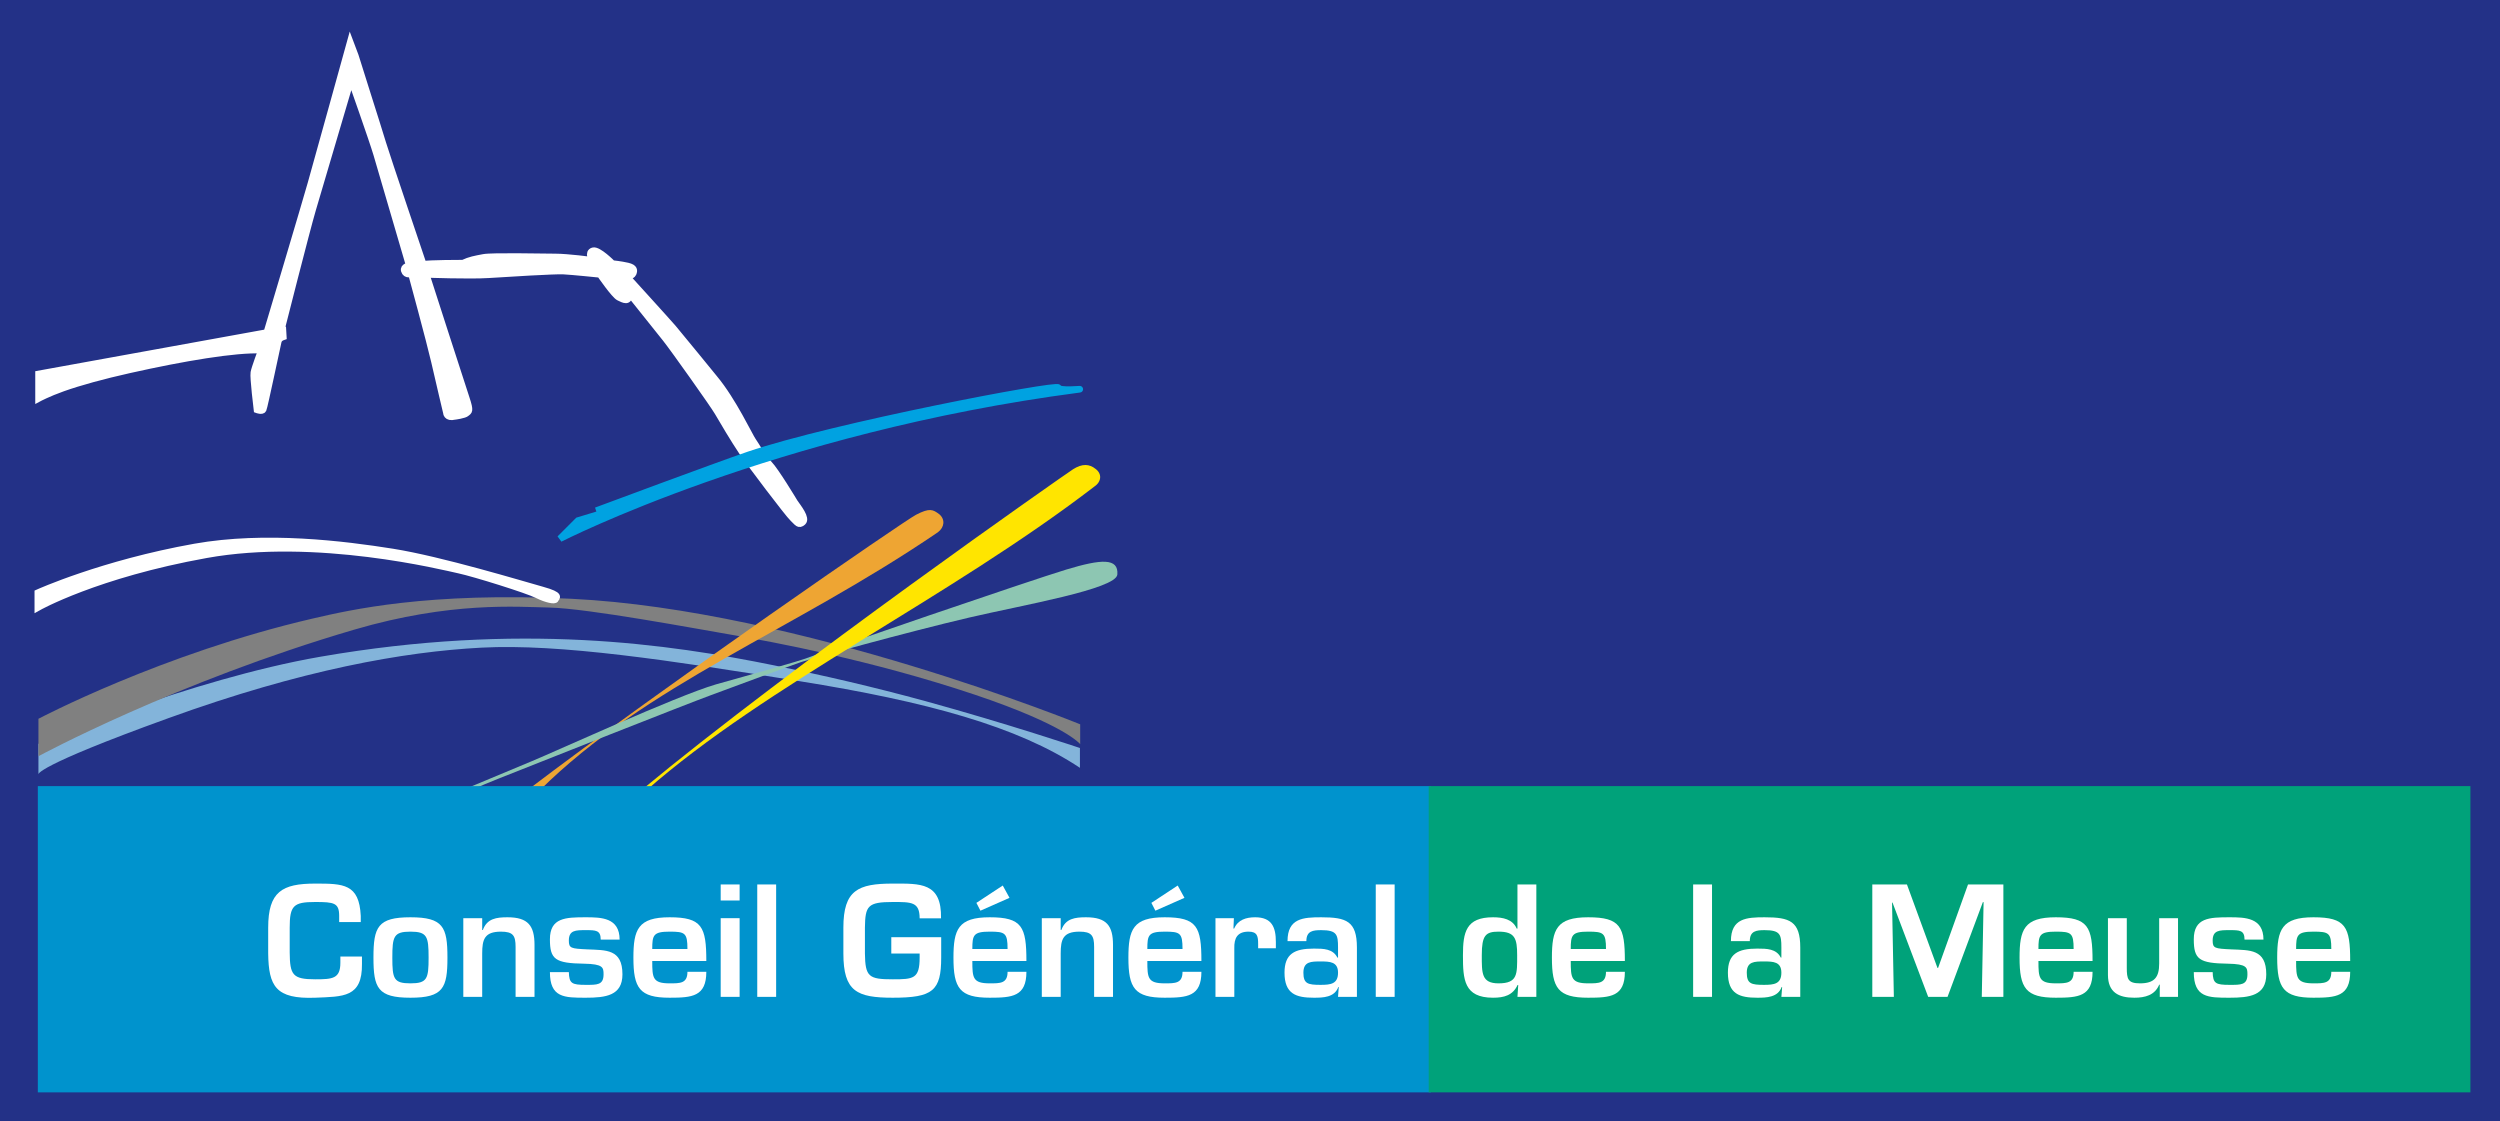 <?xml version="1.0" encoding="iso-8859-1"?>
<!-- Generator: Adobe Illustrator 12.0.0, SVG Export Plug-In . SVG Version: 6.00 Build 51448)  -->
<!DOCTYPE svg PUBLIC "-//W3C//DTD SVG 1.1//EN" "http://www.w3.org/Graphics/SVG/1.1/DTD/svg11.dtd">
<svg  version="1.1" id="Calque_1" xmlns="http://www.w3.org/2000/svg" xmlns:xlink="http://www.w3.org/1999/xlink" width="595.275" height="267"
	 viewBox="0 0 595.275 267" style="overflow:visible;enable-background:new 0 0 595.275 267;" xml:space="preserve">
<rect style="fill:#233187;" width="595.275" height="267"/>
<path style="fill:#83B4DA;" d="M9.151,177.124v7.272c0,0-1.188-1.772,30.872-13.367c31.866-11.543,56.151-15.855,74.63-16.818
	c18.693-0.983,44.945,3.042,75.623,7.969c30.401,4.865,52.105,10.807,66.865,20.649v-4.722c0,0-17.331-5.808-36.772-11.154
	c-12.455-3.4-24.214-6.125-36.003-8.512c-24.993-5.081-60.505-10.325-108.062-2.069C45.257,161.76,9.151,177.124,9.151,177.124"/>
<path style="fill:#808080;" d="M9.151,171.152v8.911c0,0,32.593-17.648,75.254-30.154c22.985-6.729,38.811-5.398,46.411-5.245
	c9.157,0.205,34.611,4.988,43.788,6.556c9.178,1.577,32.89,5.941,57.432,14.166c21.695,7.282,25.167,11.8,25.167,11.8v-4.722
	c0,0-66.896-27.226-121.143-29.889c-34.139-1.68-52.771,2.663-61.621,4.711C38.518,155.624,9.151,171.152,9.151,171.152"/>
<path style="fill:#FFFFFF;" d="M9.008,141.131v3.533c0,0,13.899-7.866,40.121-12.578c26.222-4.722,56.51,2.878,60.187,3.667
	c3.667,0.789,16.256,4.722,18.611,5.91c2.366,1.168,4.2,1.435,4.323,1.045c0.143-0.399,1.577-0.922-3.145-2.233
	c-4.722-1.311-24.122-7.21-35.666-9.044c-11.533-1.833-30.227-4.179-47.056-1.188C24.352,134.176,9.008,141.131,9.008,141.131z"/>
<path style="fill:none;stroke:#FFFFFF;stroke-width:1.573;" d="M9.008,141.131v3.533c0,0,13.899-7.866,40.121-12.578
	c26.222-4.722,56.51,2.878,60.187,3.667c3.667,0.789,16.256,4.722,18.611,5.91c2.366,1.168,4.2,1.435,4.323,1.045
	c0.143-0.399,1.577-0.922-3.145-2.233c-4.722-1.311-24.122-7.21-35.666-9.044c-11.533-1.833-30.227-4.179-47.056-1.188
	C24.352,134.176,9.008,141.131,9.008,141.131z"/>
<path style="fill:#EEA533;" d="M128.378,188.319c25.761-25.546,60.013-37.816,94.941-61.58c1.608-1.208,1.751-3.093,0.348-4.281
	c-1.537-1.158-2.294-1.567-5.531,0.103c-2.868,1.475-59.665,40.592-92.749,65.738L128.378,188.319"/>
<path style="fill:#FFFFFF;" d="M9.182,89.046v5.838c0,0,2.243-1.209,5.756-2.458c3.964-1.414,9.567-2.95,15.876-4.363
	c12.916-2.889,25.136-4.947,31.425-4.691c0,0-1.608,4.271-1.792,5.347c-0.205,1.086,0.748,8.86,0.748,8.86s1.208,0.451,1.475-0.072
	c0.267-0.533,3.38-15.375,3.575-16.153c0.194-0.789,0.819-1.024,1.208-1.158l-0.092-1.608h-0.399c0,0,6.002-23.692,7.477-28.701
	c1.475-5.019,9.147-30.975,9.147-30.975s5.111,14.453,6.095,17.782c0.983,3.35,7.774,26.56,7.774,26.56s-1.485,0.226-1.188,1.178
	c0.399,1.28,1.68,0.686,1.68,0.686s4.517,16.614,5.5,20.947c0.983,4.323,2.848,12.189,2.848,12.189s0,1.373,1.967,0.891
	c0,0,2.366-0.297,2.857-0.789c0.492-0.492,0.983-0.297-0.102-3.544c-1.086-3.237-9.536-29.489-9.536-29.489
	s10.314,0.389,14.852,0.092c4.517-0.297,15.825-0.983,17.802-0.881c1.956,0.092,8.747,0.789,8.747,0.789s3.432,5.009,4.517,5.5
	c1.076,0.492,2.469,1.383,2.469-0.983c0,0,6.771,8.46,8.645,10.816s11.308,15.641,12.394,17.505
	c1.076,1.864,3.934,6.679,5.798,9.444c1.864,2.745,11.011,14.842,12.097,15.825c1.076,0.983,1.373,1.772,2.356,0.891
	c0.983-0.891-1.076-3.452-1.957-4.722c0,0-4.538-7.569-6.104-9.147c-1.578-1.567-3.042-4.425-3.831-5.5
	c-0.789-1.085-4.722-9.546-9.147-14.852c0,0-8.655-10.622-9.843-12.004c-1.168-1.373-11.104-12.292-11.104-12.292
	s1.281,0,1.578-0.687c0.287-0.686,0.379-1.373-1.28-1.772c-1.67-0.389-3.646-0.583-3.646-0.583s-3.35-3.411-4.609-3.053
	c-1.383,0.399-0.205,2.264-0.205,2.264s-5.797-0.789-8.85-0.789s-14.944-0.287-17.013,0.103c-2.069,0.399-3.237,0.584-4.917,1.373
	c0,0-8.255,0-9.444,0.297c0,0-8.747-25.863-9.628-28.803c-1.117-3.739-6.576-20.813-6.586-20.947l-1.188-3.155
	c0,0-8.062,29.11-9.342,33.627c-1.27,4.527-10.519,35.501-10.519,35.501L9.182,89.046z"/>
<path style="fill:none;stroke:#FFFFFF;stroke-width:1.573;" d="M9.182,89.046v5.838c0,0,2.243-1.209,5.756-2.458
	c3.964-1.414,9.567-2.95,15.876-4.363c12.916-2.889,25.136-4.947,31.425-4.691c0,0-1.608,4.271-1.792,5.347
	c-0.205,1.086,0.748,8.86,0.748,8.86s1.208,0.451,1.475-0.072c0.267-0.533,3.38-15.375,3.575-16.153
	c0.194-0.789,0.819-1.024,1.208-1.158l-0.092-1.608h-0.399c0,0,6.002-23.692,7.477-28.701c1.475-5.019,9.147-30.975,9.147-30.975
	s5.111,14.453,6.095,17.782c0.983,3.35,7.774,26.56,7.774,26.56s-1.485,0.226-1.188,1.178c0.399,1.28,1.68,0.686,1.68,0.686
	s4.517,16.614,5.5,20.947c0.983,4.323,2.848,12.189,2.848,12.189s0,1.373,1.967,0.891c0,0,2.366-0.297,2.857-0.789
	c0.492-0.492,0.983-0.297-0.102-3.544c-1.086-3.237-9.536-29.489-9.536-29.489s10.314,0.389,14.852,0.092
	c4.517-0.297,15.825-0.983,17.802-0.881c1.956,0.092,8.747,0.789,8.747,0.789s3.432,5.009,4.517,5.5
	c1.076,0.492,2.469,1.383,2.469-0.983c0,0,6.771,8.46,8.645,10.816s11.308,15.641,12.394,17.505
	c1.076,1.864,3.934,6.679,5.798,9.444c1.864,2.745,11.011,14.842,12.097,15.825c1.076,0.983,1.373,1.772,2.356,0.891
	c0.983-0.891-1.076-3.452-1.957-4.722c0,0-4.538-7.569-6.104-9.147c-1.578-1.567-3.042-4.425-3.831-5.5
	c-0.789-1.085-4.722-9.546-9.147-14.852c0,0-8.655-10.622-9.843-12.004c-1.168-1.373-11.104-12.292-11.104-12.292
	s1.281,0,1.578-0.687c0.287-0.686,0.379-1.373-1.28-1.772c-1.67-0.389-3.646-0.583-3.646-0.583s-3.35-3.411-4.609-3.053
	c-1.383,0.399-0.205,2.264-0.205,2.264s-5.797-0.789-8.85-0.789s-14.944-0.287-17.013,0.103c-2.069,0.399-3.237,0.584-4.917,1.373
	c0,0-8.255,0-9.444,0.297c0,0-8.747-25.863-9.628-28.803c-1.117-3.739-6.576-20.813-6.586-20.947l-1.188-3.155
	c0,0-8.062,29.11-9.342,33.627c-1.27,4.527-10.519,35.501-10.519,35.501L9.182,89.046z"/>
<path style="fill:#00A2E1;" d="M150.913,119.928l-13.275,4.025l-4.323,4.323c0,0,50.835-26.058,123.693-35.583
	c0.901-0.133-4.814,0.491-5.019-0.4c-0.184-0.993-53.488,9.147-73.749,16.02c-7.539,2.571-36.28,13.285-36.28,13.285l6.791-1.977
	C148.751,119.621,151.701,118.545,150.913,119.928z"/>
<path style="fill:none;stroke:#00A2E1;stroke-width:1.573;" d="M150.913,119.928l-13.275,4.025l-4.323,4.323
	c0,0,50.835-26.058,123.693-35.583c0.901-0.133-4.814,0.491-5.019-0.4c-0.184-0.993-53.488,9.147-73.749,16.02
	c-7.539,2.571-36.28,13.285-36.28,13.285l6.791-1.977C148.751,119.621,151.701,118.545,150.913,119.928z"/>
<path style="fill:#8DC6B2;" d="M111.867,188.31c2.561-1.198,4.834-2.11,6.883-2.93c8.86-3.534,44.638-17.7,50.548-19.861
	c5.89-2.171,19.072-7.077,21.428-7.866c2.355-0.789,24.982-7.078,40.121-10.622c12.64-2.949,34.938-6.771,35.205-10.232
	c0.308-3.964-3.738-3.729-12.199-1.168c-8.45,2.551-57.811,19.462-60.566,20.64c-2.745,1.188-18.027,5.296-22.811,6.688
	c-9.444,2.756-38.554,16.122-43.86,18.294c-2.212,0.901-9.352,3.882-16.911,7.058H111.867"/>
<path style="fill:#FFE500;" d="M153.821,188.269c28.639-25.238,71.977-45.714,106.843-72.479c1.66-1.158,1.721-3.022,0.215-4.128
	c-1.475-1.209-3.196-1.312-5.357,0.062c-1.946,1.25-66.876,46.625-102.941,76.545H153.821"/>
<rect x="9.008" y="187.183" style="fill:#0093CD;" width="331.685" height="72.919"/>
<rect x="340.19" y="187.183" style="fill:#00A27A;" width="248.041" height="72.919"/>
<path style="fill:#FFFFFF;" d="M80.759,219.561v-1.476c0-3.104-1.208-3.309-5.705-3.309c-5.183,0-6.074,0.861-6.074,6.105v5.91
	c0.051,5.356,0.687,6.392,6.074,6.392c4.138,0,5.992-0.144,5.992-3.954v-1.465h5.142v1.752c0.103,8.051-4.497,7.764-11.134,8.051
	c-9.413,0.358-11.093-2.745-11.195-10.551v-6.135c0-8.573,3.309-10.489,11.195-10.489c6.678,0,10.489,0.031,10.847,7.692v1.476
	H80.759"/>
<path style="fill:#FFFFFF;" d="M93.419,228.041c0,4.999,0.317,6.105,4.312,6.105s4.322-1.106,4.322-6.105
	c0-5.06-0.328-6.207-4.322-6.207S93.419,222.981,93.419,228.041 M106.541,228.011c0,7.241-0.994,9.557-8.809,9.557
	c-7.805,0-8.809-2.315-8.809-9.557c0-7.283,1.004-9.598,8.809-9.598C105.547,218.413,106.541,220.728,106.541,228.011z"/>
<path style="fill:#FFFFFF;" d="M114.816,218.628v2.817h0.154c0.994-2.745,3.237-3.032,5.879-3.032c4.917,0,6.422,2.038,6.422,6.597
	v12.353h-4.507v-11.892c0-2.704-0.594-3.637-3.483-3.637c-3.923,0-4.466,1.854-4.466,5.214v10.314h-4.497v-18.734H114.816"/>
<path style="fill:#FFFFFF;" d="M143.036,223.729c0-2.254-1.178-2.254-3.564-2.254c-2.397,0-4.025,0-4.025,2.469
	c0,1.854,0.492,1.926,4.425,2.11c4.415,0.204,8.338-0.113,8.338,5.95c0,5.07-3.995,5.562-8.737,5.562c-5.101,0-8.532,0-8.532-6.095
	h4.507c0.072,2.704,0.707,3.032,4.025,3.032c2.673,0,4.24,0.071,4.24-2.5c0-1.639-0.102-2.458-4.629-2.54
	c-6.894-0.103-8.143-1.024-8.143-5.808c0-5.142,3.718-5.244,8.532-5.244c3.667,0,8.061,0.071,8.061,5.316H143.036"/>
<path style="fill:#FFFFFF;" d="M163.685,225.973c0-3.842-0.563-4.139-4.24-4.139c-3.882,0-4.138,0.83-4.138,4.139H163.685
	 M168.182,231.401c0,5.879-3.38,6.166-8.737,6.166c-7.17,0-8.625-2.274-8.625-9.526c0-6.698,1.065-9.628,8.625-9.628
	c7.703,0,8.737,2.243,8.737,10.417h-12.875c0,4.025,0.103,5.316,4.138,5.316c2.499,0,4.24,0.03,4.24-2.745H168.182z"/>
<path style="fill:#FFFFFF;" d="M171.603,210.598h4.507v3.82h-4.507V210.598z M171.603,218.628h4.507v18.734h-4.507V218.628z"/>
<rect x="180.31" y="210.598" style="fill:#FFFFFF;" width="4.497" height="26.765"/>
<path style="fill:#FFFFFF;" d="M224.108,223.155v4.855c0,7.918-1.998,9.557-11.523,9.557c-8.563,0-11.769-1.485-11.769-10.551
	v-6.135c0-8.932,3.493-10.489,11.769-10.489c6.525,0,11.667-0.327,11.482,8.276h-5.091c0-3.923-1.936-3.893-6.392-3.893
	c-5.992,0-6.565,0.922-6.637,6.105v6.135c0.072,5.604,0.932,6.167,6.637,6.167c4.886,0,6.392-0.103,6.392-5.173v-0.963h-6.75v-3.893
	H224.108"/>
<path style="fill:#FFFFFF;" d="M239.913,225.973c0-3.842-0.574-4.139-4.251-4.139c-3.892,0-4.138,0.83-4.138,4.139H239.913
	 M244.399,231.401c0,5.879-3.39,6.166-8.737,6.166c-7.17,0-8.634-2.274-8.634-9.526c0-6.698,1.075-9.628,8.634-9.628
	c7.703,0,8.737,2.243,8.737,10.417h-12.875c0,4.025,0.112,5.316,4.138,5.316c2.5,0,4.251,0.03,4.251-2.745H244.399z
	 M240.374,213.783l-6.924,3.062l-0.963-1.864l6.279-4.128L240.374,213.783z"/>
<path style="fill:#FFFFFF;" d="M252.562,218.628v2.817h0.154c0.994-2.745,3.237-3.032,5.879-3.032c4.927,0,6.422,2.038,6.422,6.597
	v12.353h-4.497v-11.892c0-2.704-0.604-3.637-3.493-3.637c-3.923,0-4.466,1.854-4.466,5.214v10.314h-4.497v-18.734H252.562"/>
<path style="fill:#FFFFFF;" d="M281.57,225.973c0-3.842-0.563-4.139-4.251-4.139c-3.882,0-4.127,0.83-4.127,4.139H281.57
	 M286.067,231.401c0,5.879-3.4,6.166-8.748,6.166c-7.16,0-8.635-2.274-8.635-9.526c0-6.698,1.076-9.628,8.635-9.628
	c7.713,0,8.748,2.243,8.748,10.417h-12.875c0,4.025,0.102,5.316,4.127,5.316c2.5,0,4.251,0.03,4.251-2.745H286.067z
	 M282.031,213.783l-6.924,3.062l-0.953-1.864l6.269-4.128L282.031,213.783z"/>
<path style="fill:#FFFFFF;" d="M293.8,218.628l-0.103,2.458h0.174c0.891-2.059,2.817-2.673,4.988-2.673
	c3.975,0,4.937,2.355,4.937,5.89v1.495h-4.22v-0.963c0-1.885-0.174-3.001-2.274-3.001c-2.684,0-3.462,1.547-3.4,3.964v11.564h-4.486
	v-18.734H293.8"/>
<path style="fill:#FFFFFF;" d="M310.353,231.605c0,2.643,1.065,2.899,4.107,2.899c2.387,0,4.139-0.216,4.139-2.899
	c0-2.602-1.937-2.673-4.139-2.673C312.176,228.933,310.353,228.933,310.353,231.605 M318.772,235.007h-0.103
	c-0.891,2.499-3.646,2.561-5.818,2.561c-4.24,0-6.995-0.892-6.995-5.962c0-4.486,2.355-5.735,6.995-5.735
	c2.284,0,4.527,0.03,5.593,2.141h0.154v-2.417c0-3.043-0.257-4.118-4.005-4.118c-1.957,0-3.534,0.185-3.534,2.612h-4.486
	c0-5.46,3.749-5.675,8.021-5.675c6.002,0,8.501,0.922,8.501,7.211v11.738h-4.496L318.772,235.007z"/>
<rect x="327.581" y="210.598" style="fill:#FFFFFF;" width="4.497" height="26.765"/>
<path style="fill:#FFFFFF;" d="M352.83,227.438c0,4.25-0.103,6.709,3.994,6.709c4.609,0,4.426-2.243,4.426-6.709
	c0-3.985-0.533-5.604-4.426-5.604C353.721,221.834,352.83,222.726,352.83,227.438 M361.506,234.535h-0.154
	c-1.137,2.469-3.205,3.032-5.838,3.032c-6.965,0-7.17-4.384-7.17-10.13c0-5.49,0.737-9.024,7.17-9.024
	c2.273,0,4.671,0.43,5.634,2.704h0.174v-10.52h4.497v26.765h-4.497L361.506,234.535z"/>
<path style="fill:#FFFFFF;" d="M382.401,225.973c0-3.842-0.574-4.139-4.241-4.139c-3.892,0-4.148,0.83-4.148,4.139H382.401
	 M386.897,231.401c0,5.879-3.39,6.166-8.737,6.166c-7.18,0-8.635-2.274-8.635-9.526c0-6.698,1.076-9.628,8.635-9.628
	c7.703,0,8.737,2.243,8.737,10.417h-12.886c0,4.025,0.113,5.316,4.148,5.316c2.5,0,4.241,0.03,4.241-2.745H386.897z"/>
<rect x="403.153" y="210.598" style="fill:#FFFFFF;" width="4.496" height="26.765"/>
<path style="fill:#FFFFFF;" d="M415.926,231.605c0,2.643,1.076,2.899,4.107,2.899c2.387,0,4.128-0.216,4.128-2.899
	c0-2.602-1.915-2.673-4.128-2.673C417.739,228.933,415.926,228.933,415.926,231.605 M424.346,235.007h-0.112
	c-0.892,2.499-3.637,2.561-5.809,2.561c-4.25,0-6.995-0.892-6.995-5.962c0-4.486,2.355-5.735,6.995-5.735
	c2.274,0,4.527,0.03,5.604,2.141h0.133v-2.417c0-3.043-0.235-4.118-3.994-4.118c-1.957,0-3.524,0.185-3.524,2.612h-4.496
	c0-5.46,3.738-5.675,8.021-5.675c6.002,0,8.491,0.922,8.491,7.211v11.738h-4.497L424.346,235.007z"/>
<polyline style="fill:#FFFFFF;" points="463.729,237.362 459.12,237.362 450.629,214.92 450.516,214.92 450.946,237.362 
	445.814,237.362 445.814,210.598 454.061,210.598 461.333,230.479 461.476,230.479 468.605,210.598 477.024,210.598 
	477.024,237.362 471.883,237.362 472.312,214.808 472.139,214.808 463.729,237.362 "/>
<path style="fill:#FFFFFF;" d="M493.751,225.973c0-3.842-0.563-4.139-4.24-4.139c-3.882,0-4.138,0.83-4.138,4.139H493.751
	 M498.258,231.401c0,5.879-3.39,6.166-8.747,6.166c-7.17,0-8.635-2.274-8.635-9.526c0-6.698,1.065-9.628,8.635-9.628
	c7.702,0,8.747,2.243,8.747,10.417h-12.885c0,4.025,0.102,5.316,4.138,5.316c2.489,0,4.24,0.03,4.24-2.745H498.258z"/>
<path style="fill:#FFFFFF;" d="M514.258,237.362v-2.898h-0.134c-1.034,2.509-3.359,3.104-5.931,3.104
	c-3.738,0-6.237-1.28-6.269-5.378v-13.562h4.486v11.811c0,2.673,0.257,3.708,3.145,3.708c3.452,0,4.568-1.465,4.568-4.712v-10.807
	h4.486v18.734H514.258"/>
<path style="fill:#FFFFFF;" d="M534.446,223.729c0-2.254-1.168-2.254-3.564-2.254c-2.387,0-4.025,0-4.025,2.469
	c0,1.854,0.491,1.926,4.414,2.11c4.425,0.204,8.349-0.113,8.349,5.95c0,5.07-3.995,5.562-8.737,5.562c-5.102,0-8.522,0-8.522-6.095
	h4.497c0.062,2.704,0.717,3.032,4.025,3.032c2.673,0,4.251,0.071,4.251-2.5c0-1.639-0.113-2.458-4.65-2.54
	c-6.873-0.103-8.123-1.024-8.123-5.808c0-5.142,3.708-5.244,8.522-5.244c3.677,0,8.071,0.071,8.071,5.316H534.446"/>
<path style="fill:#FFFFFF;" d="M555.106,225.973c0-3.842-0.574-4.139-4.251-4.139c-3.883,0-4.128,0.83-4.128,4.139H555.106
	 M559.603,231.401c0,5.879-3.391,6.166-8.747,6.166c-7.16,0-8.635-2.274-8.635-9.526c0-6.698,1.075-9.628,8.635-9.628
	c7.713,0,8.747,2.243,8.747,10.417h-12.875c0,4.025,0.103,5.316,4.128,5.316c2.499,0,4.251,0.03,4.251-2.745H559.603z"/>
</svg>
